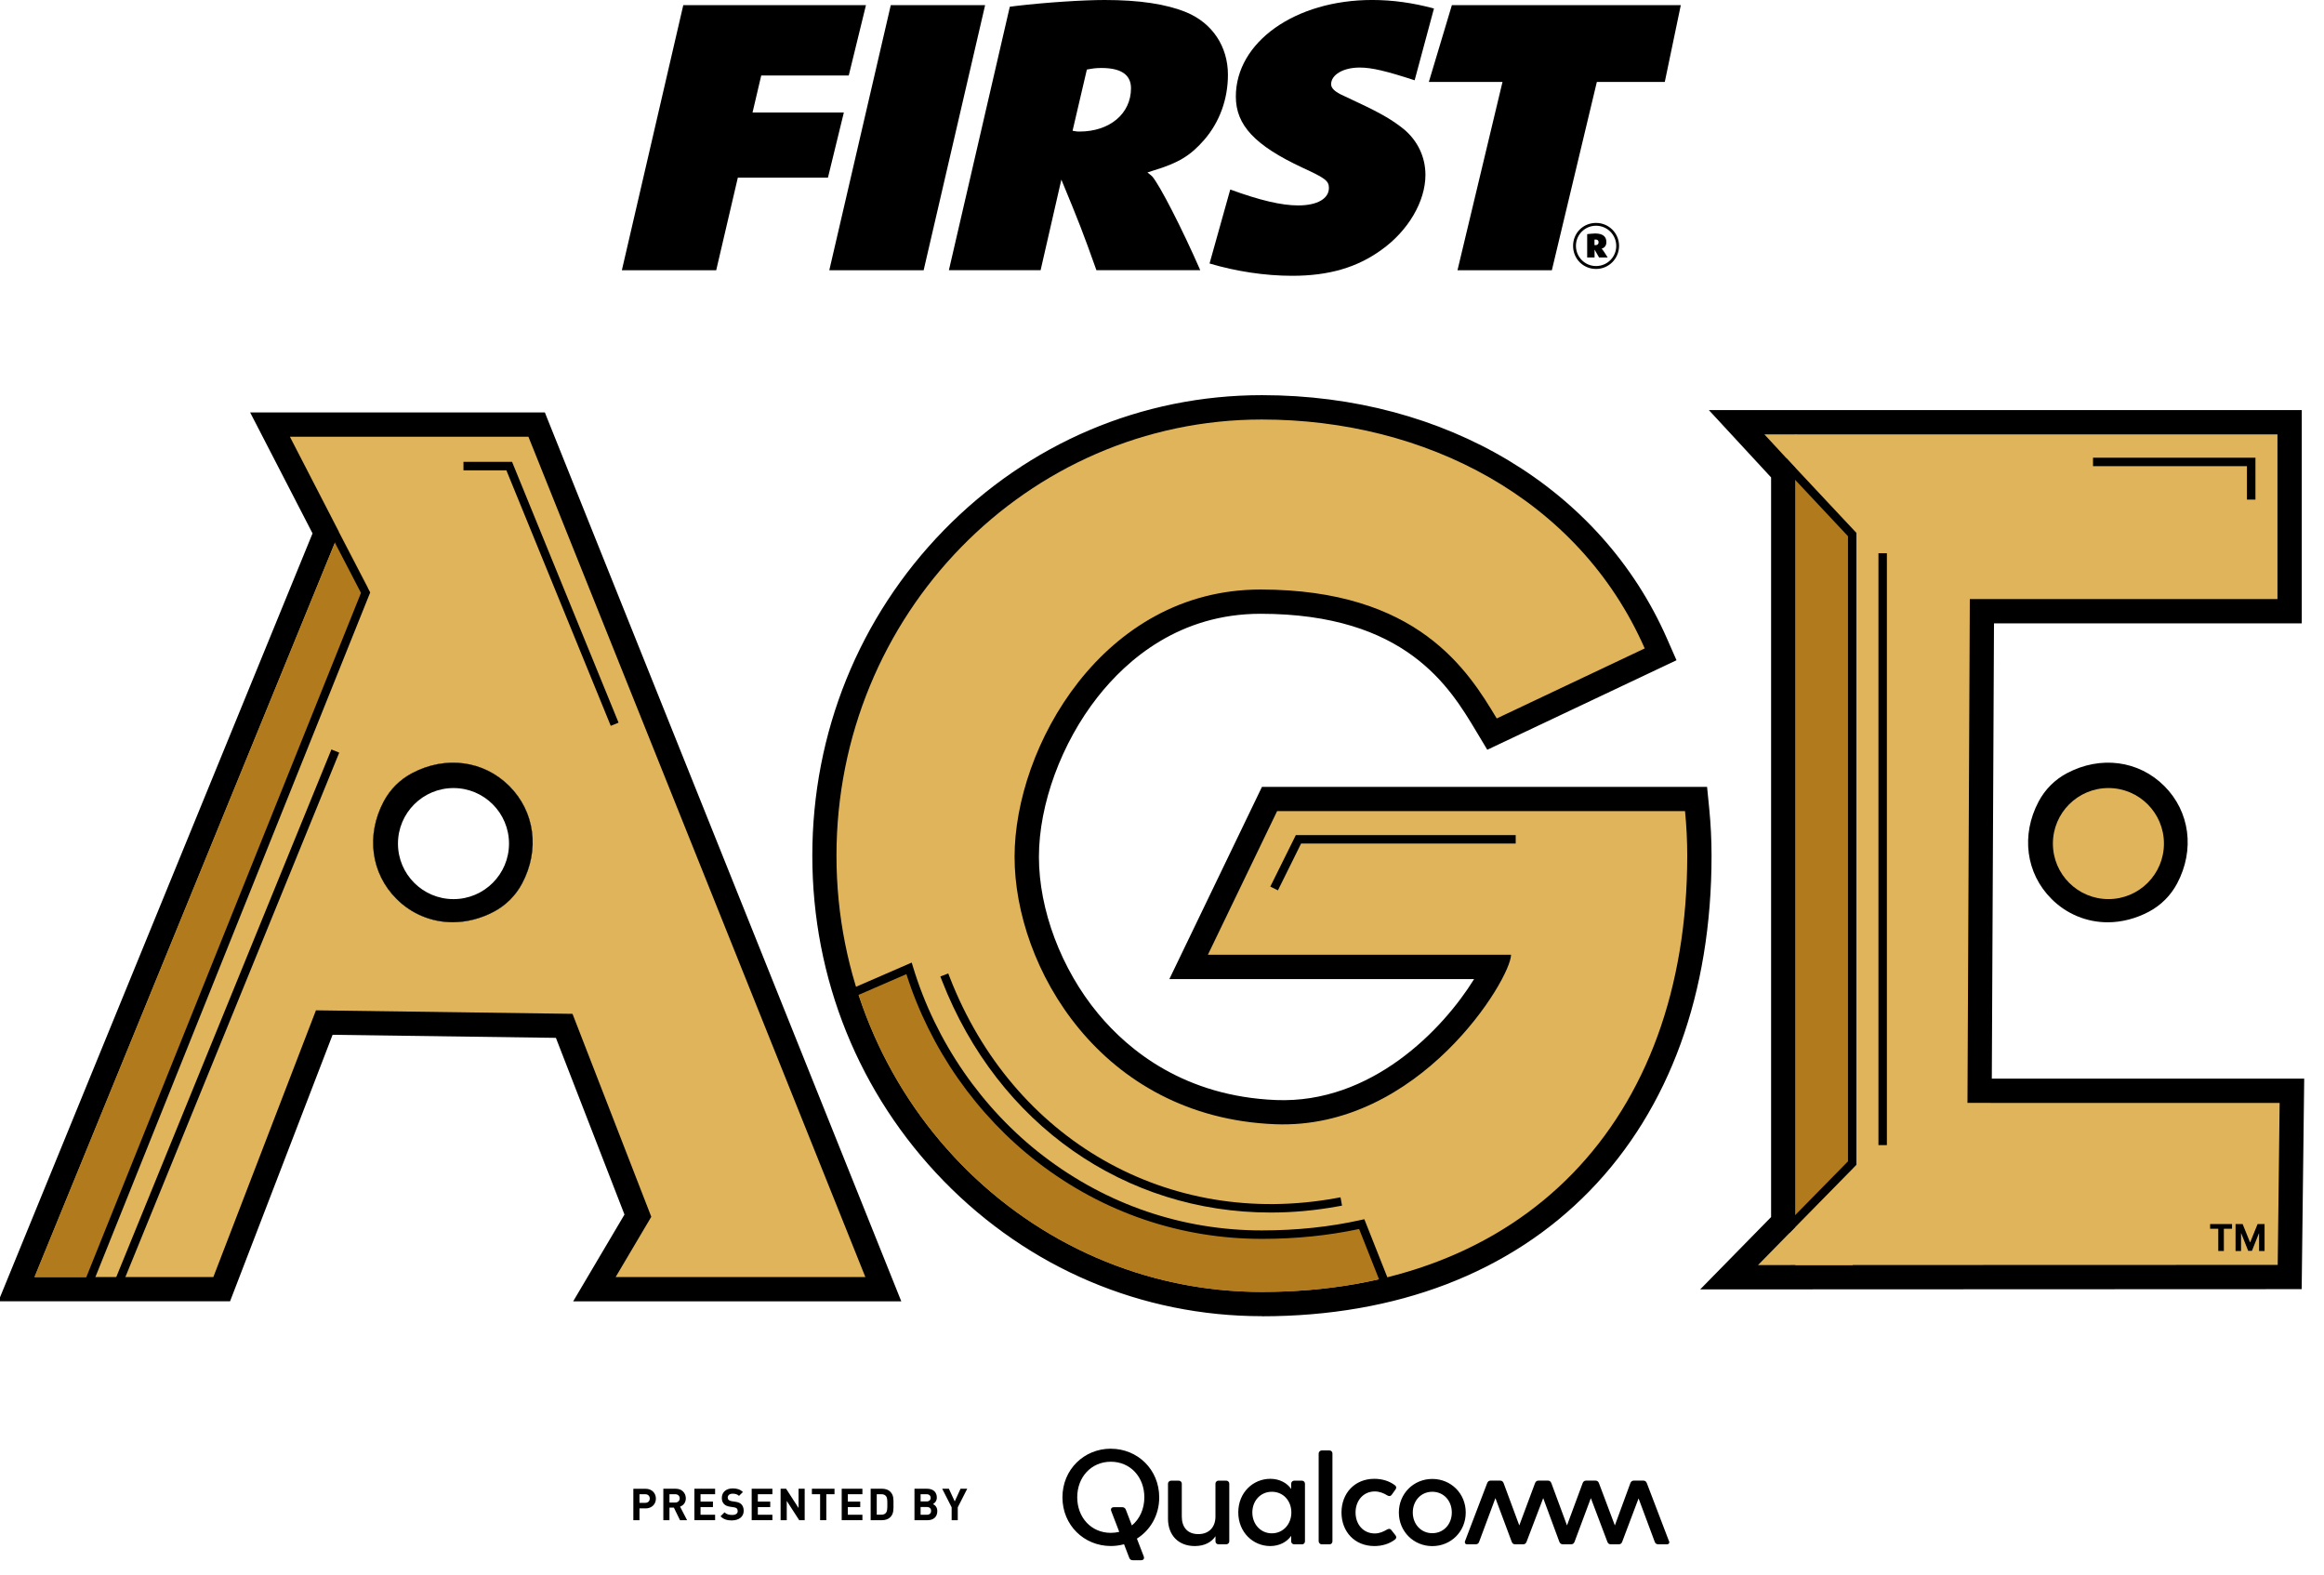 <svg width="124" height="84" viewBox="0 0 124 84" fill="none" xmlns="http://www.w3.org/2000/svg">
<g clip-path="url(#clip0_9131_174741)">
<path d="M36.457 0.276H46.204L45.286 4.029H40.616L40.153 6H45.025L44.176 9.477H39.368L38.214 14.418H33.18L36.457 0.276Z" fill="black"/>
<path d="M47.528 0.276H52.562L49.282 14.418H44.248L47.528 0.276Z" fill="black"/>
<path d="M57.597 7.018C59.214 7.018 60.346 6.063 60.346 4.708C60.346 3.987 59.815 3.627 58.776 3.627C58.476 3.627 58.313 3.65 57.991 3.711L57.228 6.976C57.391 6.999 57.413 7.018 57.597 7.018ZM53.879 0.36L54.202 0.318C55.818 0.126 57.826 0 58.936 0C60.784 0 62.216 0.212 63.301 0.657C64.686 1.231 65.518 2.481 65.518 3.987C65.518 5.279 65.08 6.509 64.249 7.464C63.532 8.29 62.885 8.694 61.547 9.095L61.224 9.201C61.362 9.307 61.409 9.348 61.478 9.412C61.869 9.858 63.048 12.146 64.042 14.415H58.501C57.784 12.402 57.578 11.871 56.63 9.582L55.523 14.415H50.629L53.879 0.36Z" fill="black"/>
<path d="M77.466 0.276H89.681L88.827 4.371H85.202L82.801 14.418H77.766L80.168 4.371H76.238L77.466 0.276Z" fill="black"/>
<path d="M85.124 13.078C85.233 13.078 85.294 13.026 85.294 12.925C85.294 12.824 85.238 12.778 85.127 12.778C85.102 12.778 85.097 12.778 85.075 12.783V13.073C85.095 13.078 85.105 13.078 85.122 13.078H85.124ZM84.684 12.49C84.746 12.485 84.755 12.48 84.879 12.47C85.001 12.46 85.053 12.455 85.107 12.455C85.511 12.455 85.71 12.613 85.71 12.911C85.71 13.09 85.634 13.201 85.474 13.262L85.454 13.267C85.469 13.277 85.474 13.282 85.479 13.292C85.521 13.329 85.663 13.543 85.781 13.737H85.321C85.225 13.563 85.198 13.513 85.08 13.314V13.737H84.686V12.49H84.684ZM85.159 14.193C85.757 14.193 86.237 13.713 86.237 13.12C86.237 12.527 85.757 12.042 85.159 12.042C84.561 12.042 84.086 12.522 84.086 13.115C84.086 13.708 84.561 14.193 85.159 14.193ZM85.159 11.892C85.838 11.892 86.387 12.438 86.387 13.117C86.387 13.796 85.841 14.348 85.159 14.348C84.477 14.348 83.934 13.811 83.934 13.117C83.934 12.423 84.475 11.892 85.159 11.892Z" fill="black"/>
<path d="M64.535 14.056C65.95 14.477 67.498 14.713 68.945 14.713C70.908 14.713 72.409 14.268 73.701 13.335C75.133 12.317 76.056 10.749 76.056 9.33C76.056 8.375 75.64 7.506 74.902 6.891C74.324 6.426 73.723 6.064 72.5 5.491L71.509 5.023C71.186 4.854 71.024 4.684 71.024 4.494C71.024 3.985 71.671 3.604 72.547 3.604C73.204 3.604 73.987 3.796 75.48 4.283L76.511 0.454C75.394 0.151 74.304 -0.001 73.214 -0.001C69.105 -0.001 65.94 2.245 65.94 5.151C65.94 6.677 66.956 7.76 69.496 8.946C70.697 9.497 70.906 9.644 70.906 10.026C70.906 10.599 70.283 10.959 69.267 10.959C68.366 10.959 67.212 10.683 65.642 10.11L64.538 14.054L64.535 14.056Z" fill="black"/>
<path d="M34.443 80.468H34.12V81.1H33.793V79.422H34.443C34.789 79.422 34.996 79.661 34.996 79.947C34.996 80.232 34.789 80.471 34.443 80.471M34.425 79.713H34.12V80.173H34.425C34.573 80.173 34.669 80.082 34.669 79.944C34.669 79.806 34.575 79.713 34.425 79.713Z" fill="black"/>
<path d="M36.283 81.098L35.956 80.429H35.72V81.098H35.393V79.42H36.05C36.392 79.42 36.593 79.654 36.593 79.934C36.593 80.17 36.451 80.316 36.286 80.375L36.66 81.098H36.281H36.283ZM36.027 79.713H35.72V80.156H36.027C36.17 80.156 36.266 80.065 36.266 79.934C36.266 79.804 36.173 79.713 36.027 79.713Z" fill="black"/>
<path d="M37.051 81.098V79.42H38.156V79.713H37.378V80.106H38.04V80.399H37.378V80.808H38.156V81.098H37.051Z" fill="black"/>
<path d="M39.058 81.112C38.805 81.112 38.61 81.058 38.445 80.891L38.657 80.679C38.763 80.785 38.906 80.819 39.063 80.819C39.257 80.819 39.361 80.745 39.361 80.612C39.361 80.553 39.343 80.504 39.309 80.47C39.277 80.44 39.238 80.423 39.161 80.411L38.96 80.381C38.817 80.359 38.709 80.315 38.635 80.241C38.554 80.16 38.514 80.052 38.514 79.911C38.514 79.611 38.736 79.402 39.097 79.402C39.329 79.402 39.496 79.459 39.639 79.596L39.432 79.8C39.326 79.7 39.198 79.685 39.087 79.685C38.913 79.685 38.829 79.781 38.829 79.896C38.829 79.938 38.844 79.985 38.878 80.017C38.91 80.046 38.965 80.074 39.033 80.083L39.23 80.113C39.383 80.135 39.481 80.177 39.55 80.243C39.639 80.329 39.681 80.45 39.681 80.6C39.681 80.925 39.41 81.109 39.058 81.109" fill="black"/>
<path d="M40.107 81.098V79.42H41.212V79.713H40.435V80.106H41.097V80.399H40.435V80.808H41.212V81.098H40.107Z" fill="black"/>
<path d="M42.642 81.098L41.978 80.07V81.098H41.65V79.42H41.943L42.608 80.448V79.42H42.935V81.098H42.642Z" fill="black"/>
<path d="M44.088 79.713V81.098H43.758V79.713H43.32V79.42H44.526V79.713H44.088Z" fill="black"/>
<path d="M44.91 81.098V79.42H46.015V79.713H45.237V80.106H45.899V80.399H45.237V80.808H46.015V81.098H44.91Z" fill="black"/>
<path d="M47.503 80.938C47.393 81.049 47.235 81.098 47.06 81.098H46.455V79.42H47.06C47.235 79.42 47.393 79.469 47.503 79.58C47.693 79.769 47.673 79.998 47.673 80.252C47.673 80.505 47.693 80.749 47.503 80.938ZM47.275 79.816C47.218 79.747 47.142 79.713 47.028 79.713H46.78V80.805H47.028C47.142 80.805 47.218 80.771 47.275 80.702C47.336 80.626 47.346 80.505 47.346 80.252C47.346 79.998 47.336 79.89 47.275 79.816Z" fill="black"/>
<path d="M49.494 81.098H48.793V79.42H49.467C49.794 79.42 49.986 79.605 49.986 79.892C49.986 80.079 49.863 80.198 49.78 80.239C49.881 80.286 50.011 80.392 50.011 80.616C50.011 80.928 49.797 81.098 49.497 81.098M49.44 79.713H49.12V80.099H49.44C49.578 80.099 49.657 80.02 49.657 79.907C49.657 79.794 49.578 79.713 49.44 79.713ZM49.462 80.394H49.12V80.808H49.462C49.61 80.808 49.681 80.714 49.681 80.601C49.681 80.488 49.61 80.397 49.462 80.397" fill="black"/>
<path d="M51.103 80.412V81.098H50.776V80.412L50.272 79.42H50.628L50.941 80.097L51.251 79.42H51.608L51.103 80.412Z" fill="black"/>
<path d="M65.428 78.989C65.514 78.989 65.59 79.06 65.59 79.151V82.23C65.59 82.316 65.511 82.385 65.428 82.385H65.009C64.931 82.385 64.854 82.321 64.854 82.237V81.954C64.643 82.266 64.281 82.478 63.749 82.478C62.866 82.478 62.32 81.89 62.32 81.021V79.146C62.32 79.063 62.399 78.991 62.482 78.991H62.901C62.984 78.991 63.056 79.063 63.056 79.146V80.901C63.056 81.467 63.353 81.841 63.939 81.841C64.525 81.841 64.852 81.452 64.852 80.906V79.144C64.852 79.06 64.931 78.989 65.007 78.989H65.425H65.428ZM59.271 77.284C57.842 77.284 56.688 78.393 56.688 79.88C56.688 81.366 57.842 82.476 59.271 82.476C59.515 82.476 59.751 82.441 59.975 82.382L60.253 83.106C60.282 83.184 60.337 83.234 60.445 83.234H60.89C60.996 83.234 61.075 83.162 61.026 83.029L60.661 82.082C61.377 81.632 61.852 80.834 61.852 79.882C61.852 78.396 60.698 77.286 59.269 77.286M60.396 81.386L60.071 80.539C60.044 80.468 59.985 80.404 59.859 80.404H59.434C59.328 80.404 59.242 80.475 59.291 80.608L59.719 81.72C59.576 81.755 59.426 81.774 59.269 81.774C58.221 81.774 57.477 80.953 57.477 79.877C57.477 78.802 58.221 77.98 59.269 77.98C60.317 77.98 61.058 78.802 61.058 79.877C61.058 80.502 60.807 81.039 60.391 81.381M89.057 82.215C89.092 82.299 89.05 82.385 88.944 82.385H88.477C88.393 82.385 88.321 82.343 88.292 82.257L87.428 79.936L86.552 82.257C86.518 82.348 86.454 82.385 86.368 82.385H85.949C85.863 82.385 85.802 82.35 85.765 82.257L84.882 79.921L84.01 82.257C83.976 82.343 83.912 82.385 83.826 82.385H83.388C83.304 82.385 83.24 82.343 83.203 82.257L82.34 79.921L81.449 82.257C81.414 82.348 81.35 82.385 81.264 82.385H80.846C80.76 82.385 80.698 82.35 80.662 82.257L79.79 79.921L78.919 82.257C78.892 82.343 78.821 82.385 78.735 82.385H78.282C78.176 82.385 78.134 82.299 78.169 82.215L79.35 79.122C79.384 79.031 79.448 78.987 79.534 78.987H80.044C80.13 78.987 80.192 79.028 80.228 79.122L81.063 81.378L81.904 79.122C81.939 79.031 82.002 78.987 82.089 78.987H82.591C82.677 78.987 82.738 79.028 82.775 79.122L83.609 81.378L84.444 79.122C84.478 79.031 84.542 78.987 84.628 78.987H85.13C85.216 78.987 85.278 79.028 85.314 79.122L86.163 81.378L86.99 79.122C87.025 79.031 87.089 78.987 87.175 78.987H87.684C87.77 78.987 87.832 79.028 87.869 79.122L89.05 82.215M69.473 78.989H69.055C68.969 78.989 68.892 79.06 68.892 79.151V79.434C68.681 79.117 68.27 78.891 67.782 78.891C66.862 78.891 66.07 79.619 66.07 80.682C66.07 81.745 66.862 82.478 67.775 82.478C68.27 82.478 68.673 82.252 68.892 81.934V82.232C68.892 82.318 68.971 82.387 69.055 82.387H69.473C69.559 82.387 69.628 82.316 69.628 82.232V79.154C69.628 79.063 69.557 78.991 69.473 78.991M67.861 81.799C67.254 81.799 66.82 81.304 66.82 80.687C66.82 80.069 67.251 79.582 67.861 79.582C68.472 79.582 68.902 80.064 68.902 80.687C68.902 81.309 68.464 81.799 67.861 81.799ZM74.456 81.905C74.547 82.018 74.471 82.104 74.421 82.138C74.131 82.358 73.749 82.478 73.331 82.478C72.278 82.478 71.577 81.708 71.577 80.687C71.577 79.666 72.278 78.891 73.331 78.891C73.749 78.891 74.131 79.011 74.421 79.23C74.471 79.264 74.542 79.343 74.456 79.464L74.259 79.739C74.18 79.845 74.089 79.818 74.01 79.769C73.826 79.656 73.607 79.565 73.353 79.565C72.738 79.565 72.327 80.059 72.327 80.689C72.327 81.319 72.738 81.806 73.353 81.806C73.607 81.806 73.814 81.708 73.998 81.602C74.077 81.56 74.16 81.523 74.247 81.637L74.458 81.905H74.456ZM76.422 78.898C75.43 78.898 74.638 79.675 74.638 80.689C74.638 81.703 75.43 82.481 76.422 82.481C77.413 82.481 78.206 81.71 78.206 80.689C78.206 79.668 77.413 78.898 76.422 78.898ZM76.422 81.792C75.814 81.792 75.381 81.304 75.381 80.687C75.381 80.069 75.812 79.582 76.422 79.582C77.032 79.582 77.463 80.064 77.463 80.687C77.463 81.309 77.032 81.792 76.422 81.792ZM70.939 77.377C71.031 77.377 71.094 77.456 71.094 77.54V82.225C71.094 82.311 71.031 82.387 70.939 82.387H70.521C70.438 82.387 70.359 82.308 70.359 82.225V77.54C70.359 77.454 70.438 77.377 70.521 77.377H70.939Z" fill="black"/>
<path d="M48.088 69.419L29.156 22.215L29.073 22.003H13.347L16.676 28.455L-0.086 69.419H12.276L17.746 55.204L29.661 55.367L33.32 64.793L30.583 69.422H48.088V69.419ZM27.862 47.129C27.52 47.773 26.998 48.295 26.354 48.637C25.66 49.004 24.902 49.198 24.159 49.198C23.027 49.198 21.961 48.755 21.157 47.953C19.791 46.587 19.52 44.547 20.473 42.756C20.815 42.111 21.336 41.59 21.981 41.248C23.772 40.298 25.812 40.566 27.178 41.932C28.544 43.297 28.812 45.337 27.862 47.129Z" fill="black"/>
<path d="M105.941 57.877L106.059 32.916H122.479V22.213H91.95L94.839 25.338V65.065L91.519 68.448L94.839 68.445V68.448L122.479 68.436L122.607 57.882L105.941 57.877Z" fill="black"/>
<path d="M90.715 68.786L94.499 64.927V25.469L91.177 21.876H122.814V33.254H106.392L106.276 57.543H122.944L122.809 68.773L90.715 68.786ZM92.715 22.55L95.171 25.206V65.203L92.317 68.112L122.142 68.099L122.26 58.217H105.597L105.717 32.58H122.135V22.55H92.71H92.715Z" fill="black"/>
<path d="M90.866 43.175L90.78 42.311H67.546L62.93 51.891H79.242C77.967 54.189 73.951 59.258 68.061 59.017C63.093 58.812 60.029 56.329 58.334 54.285C56.309 51.841 55.1 48.635 55.1 45.712C55.1 42.789 56.328 39.486 58.302 36.977C59.941 34.892 62.827 32.407 67.258 32.407C75.196 32.407 77.605 36.42 79.045 38.82L79.493 39.565L89.018 35.06L88.644 34.206C85.182 26.32 77.017 21.42 67.34 21.42C61.016 21.42 55.073 23.943 50.605 28.527C46.144 33.101 43.685 39.184 43.685 45.65C43.685 52.117 46.144 58.2 50.605 62.774C55.073 67.356 61.016 69.88 67.34 69.88C74.431 69.88 80.398 67.597 84.599 63.278C88.782 58.977 90.994 52.882 90.994 45.65C90.994 44.824 90.952 43.992 90.873 43.177L90.866 43.175Z" fill="black"/>
<path d="M67.333 70.215C60.918 70.215 54.89 67.656 50.357 63.008C45.834 58.369 43.342 52.203 43.342 45.648C43.342 39.093 45.834 32.926 50.357 28.288C54.89 23.64 60.918 21.081 67.333 21.081C77.146 21.081 85.428 26.056 88.945 34.068L89.452 35.222L79.356 39.998L78.753 38.992C77.35 36.654 75.003 32.744 67.257 32.744C62.958 32.744 60.158 35.158 58.563 37.186C56.634 39.639 55.433 42.907 55.433 45.714C55.433 48.522 56.614 51.689 58.59 54.073C60.241 56.066 63.229 58.485 68.074 58.684C73.165 58.893 76.976 54.939 78.652 52.233H62.392L67.333 41.979H91.083L91.199 43.145C91.28 43.972 91.322 44.816 91.322 45.653C91.322 52.973 89.078 59.149 84.831 63.517C80.566 67.902 74.513 70.22 67.331 70.22L67.333 70.215ZM67.333 21.758C61.103 21.758 55.244 24.245 50.839 28.761C46.44 33.273 44.016 39.27 44.016 45.65C44.016 52.031 46.44 58.027 50.839 62.54C55.244 67.055 61.1 69.543 67.333 69.543C74.331 69.543 80.214 67.296 84.351 63.044C88.472 58.807 90.65 52.794 90.65 45.65C90.65 44.836 90.611 44.014 90.529 43.209L90.473 42.648H67.754L63.462 51.556H79.811L79.533 52.055C78.005 54.809 73.987 59.361 68.46 59.363C68.322 59.363 68.184 59.361 68.044 59.356C62.951 59.147 59.811 56.6 58.071 54.504C55.997 52.001 54.759 48.716 54.759 45.714C54.759 42.712 56.014 39.339 58.032 36.77C59.717 34.627 62.685 32.072 67.254 32.072C75.384 32.072 77.852 36.189 79.329 38.647L79.619 39.13L88.573 34.895L88.33 34.341C84.922 26.578 76.875 21.758 67.333 21.758Z" fill="black"/>
<path d="M79.86 38.328L87.756 34.592C84.232 26.571 76.024 22.38 67.328 22.38C54.793 22.38 44.631 32.798 44.631 45.65C44.631 58.502 54.793 68.921 67.328 68.921C81.26 68.921 90.025 59.848 90.025 45.65C90.025 44.848 89.985 44.053 89.907 43.271H68.142L64.449 50.933H80.623C80.623 52.208 75.736 60.291 68.014 59.974C58.718 59.592 54.134 51.568 54.134 45.712C54.134 39.856 58.846 31.45 67.251 31.45C75.657 31.45 78.332 35.781 79.86 38.328Z" fill="#E0B45B"/>
<path d="M95.829 23.172H95.797V67.488H98.853V28.266L95.829 23.172Z" fill="#BB8C37"/>
<path d="M98.853 23.3H95.797V67.489H98.853V23.3Z" fill="#B17B1D"/>
<path d="M104.977 58.837L105.102 31.959H121.517V23.172H94.14L98.85 28.266V62.341L93.801 67.488L121.53 67.479L121.633 58.839L104.977 58.837Z" fill="#E0B45B"/>
<path d="M95.492 65.761L95.172 65.446L98.602 61.955V28.606L94.992 24.755L95.319 24.447L99.052 28.429V62.139L95.492 65.761Z" fill="black"/>
<path d="M100.677 29.514H100.227V61.089H100.677V29.514Z" fill="black"/>
<path d="M67.797 64.686C60.051 64.686 53.257 60.019 50.255 52.302L50.174 52.093L50.595 51.93L50.676 52.14C54.052 60.821 62.342 65.552 71.303 63.914L71.525 63.874L71.606 64.317L71.385 64.357C70.174 64.578 68.973 64.686 67.797 64.686Z" fill="black"/>
<path d="M68.185 47.498L67.779 47.298L69.14 44.552H80.872V45.002H69.421L68.185 47.498Z" fill="black"/>
<path d="M67.332 65.867C58.483 65.867 50.995 59.89 48.5 51.659L45.762 52.909C48.737 62.206 57.268 68.921 67.329 68.921C69.637 68.921 71.8 68.67 73.808 68.19L72.654 65.304C70.996 65.675 69.216 65.867 67.329 65.867H67.332Z" fill="#B17B1D"/>
<path d="M73.773 68.736L72.518 65.564C70.886 65.913 69.142 66.091 67.333 66.091C62.993 66.091 58.864 64.686 55.399 62.028C52.114 59.508 49.624 55.943 48.362 51.967L45.291 53.3L45.111 52.887L48.645 51.351L48.719 51.593C49.927 55.579 52.397 59.157 55.672 61.669C59.061 64.267 63.091 65.64 67.333 65.64C69.179 65.64 70.955 65.453 72.609 65.084L72.796 65.042L74.194 68.571L73.775 68.736H73.773Z" fill="black"/>
<path d="M115.242 42.17C113.982 40.911 112.097 40.667 110.441 41.545C109.855 41.856 109.383 42.331 109.07 42.916C108.189 44.575 108.435 46.459 109.695 47.719C110.453 48.477 111.435 48.866 112.459 48.866C113.138 48.866 113.834 48.694 114.496 48.342C115.082 48.032 115.554 47.557 115.867 46.971C116.747 45.313 116.501 43.43 115.242 42.17Z" fill="black"/>
<path d="M112.461 49.202C111.329 49.202 110.264 48.759 109.459 47.954C108.093 46.589 107.823 44.546 108.775 42.757C109.117 42.113 109.639 41.591 110.283 41.249C112.075 40.299 114.114 40.567 115.48 41.933C116.846 43.299 117.114 45.339 116.164 47.13C115.822 47.775 115.3 48.296 114.656 48.638C113.962 49.005 113.204 49.202 112.461 49.202ZM112.478 41.362C111.853 41.362 111.211 41.52 110.601 41.844C110.074 42.125 109.648 42.548 109.37 43.075C108.561 44.598 108.782 46.328 109.936 47.482C110.613 48.158 111.511 48.53 112.463 48.53C113.098 48.53 113.748 48.363 114.343 48.045C114.87 47.765 115.296 47.341 115.574 46.815C116.383 45.292 116.162 43.562 115.008 42.408C114.316 41.716 113.418 41.36 112.481 41.36L112.478 41.362Z" fill="black"/>
<path d="M112.498 47.965C114.134 47.965 115.46 46.639 115.46 45.003C115.46 43.367 114.134 42.04 112.498 42.04C110.862 42.04 109.535 43.367 109.535 45.003C109.535 46.639 110.862 47.965 112.498 47.965Z" fill="#E0B45B"/>
<path d="M46.172 68.126L28.195 23.3H15.468L18.096 28.394L1.844 68.126H11.384L16.858 53.898L30.547 54.086L34.75 64.912L32.848 68.128H46.167L46.172 68.126ZM27.86 47.129C27.518 47.774 26.996 48.296 26.352 48.638C25.658 49.004 24.9 49.199 24.157 49.199C23.025 49.199 21.959 48.756 21.155 47.954C19.789 46.588 19.518 44.548 20.471 42.757C20.813 42.112 21.334 41.59 21.979 41.248C23.77 40.299 25.81 40.567 27.176 41.932C28.542 43.298 28.81 45.338 27.86 47.129Z" fill="#E0B45B"/>
<path d="M18.099 28.393L1.842 68.125H4.905L19.622 31.326L18.099 28.393Z" fill="#B17B1D"/>
<path d="M4.795 68.862L4.379 68.697L4.463 68.488L19.261 31.63L17.693 28.611L18.09 28.407L19.753 31.608L19.714 31.701L4.795 68.862Z" fill="black"/>
<path d="M17.683 39.982L5.973 68.692L6.39 68.862L18.1 40.152L17.683 39.982Z" fill="black"/>
<path d="M32.588 38.721L27.019 25.092H24.729V24.639H27.322L33.004 38.552L32.588 38.721Z" fill="black"/>
<path d="M21.979 41.249C21.335 41.591 20.813 42.113 20.471 42.757C19.521 44.549 19.79 46.589 21.155 47.954C21.96 48.759 23.025 49.199 24.157 49.199C24.9 49.199 25.66 49.005 26.352 48.638C26.997 48.296 27.518 47.775 27.86 47.13C28.81 45.339 28.542 43.299 27.176 41.933C25.811 40.567 23.771 40.299 21.979 41.249ZM24.197 47.966C22.56 47.966 21.234 46.64 21.234 45.004C21.234 43.367 22.56 42.041 24.197 42.041C25.833 42.041 27.159 43.367 27.159 45.004C27.159 46.64 25.833 47.966 24.197 47.966Z" fill="black"/>
<path d="M120.342 26.652H119.889V24.869H111.676V24.418H120.342V26.652Z" fill="black"/>
<path d="M117.924 65.551V65.3H119.093V65.551H118.657V66.737H118.359V65.551H117.924Z" fill="black"/>
<path d="M119.286 65.3H119.658L120.049 66.265H120.066L120.457 65.3H120.829V66.737H120.536V65.802H120.524L120.155 66.73H119.955L119.586 65.797H119.574V66.737H119.281V65.3H119.286Z" fill="black"/>
</g>
<defs>
<clipPath id="clip0_9131_174741">
<rect width="123.032" height="83.236" fill="white"/>
</clipPath>
</defs>
</svg>
